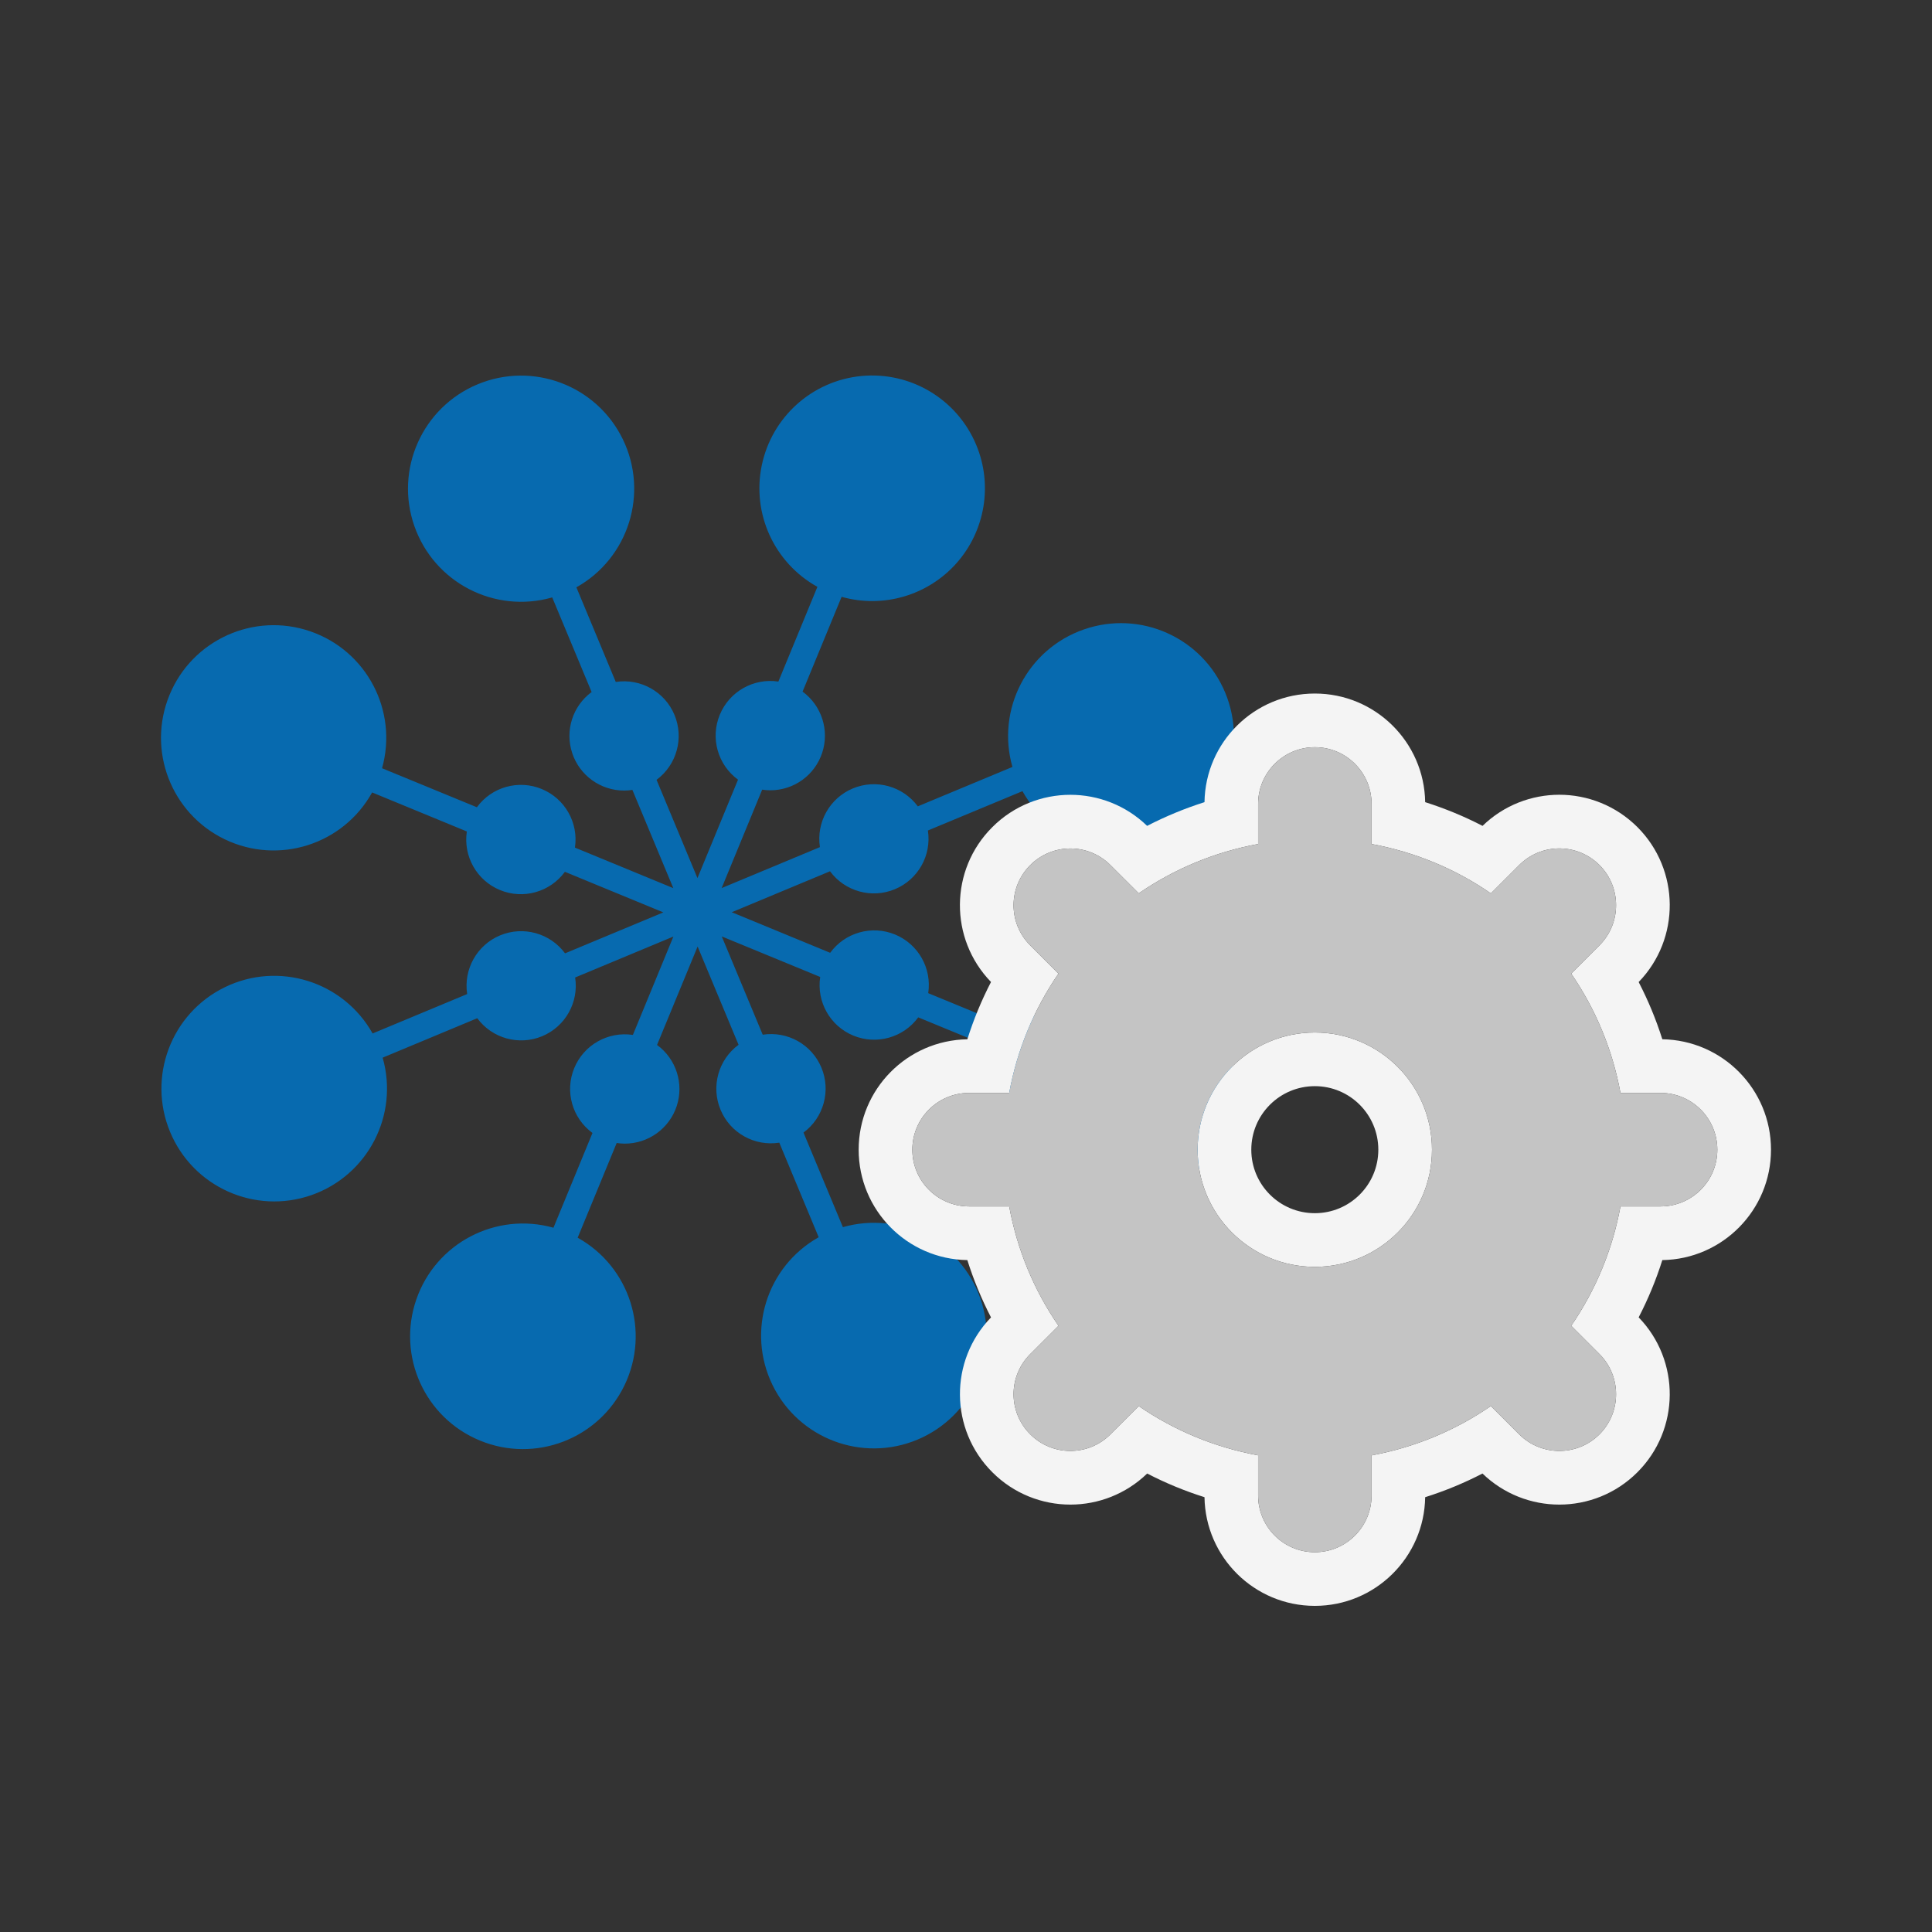 <svg width="36" height="36" viewBox="0 0 36 36" fill="none" xmlns="http://www.w3.org/2000/svg">
<rect x="0" y="0" width="36" height="36" fill="#333333" stroke="none"/>
<path d="M21.698 18.31C20.712 17.906 19.58 18.302 19.061 19.233L17.296 18.506C17.366 18.043 17.111 17.592 16.678 17.413C16.244 17.235 15.746 17.375 15.469 17.754L13.635 16.998L15.466 16.235C15.745 16.611 16.244 16.749 16.675 16.569C17.108 16.389 17.361 15.938 17.29 15.475L19.052 14.742C19.595 15.714 20.803 16.095 21.806 15.608C22.809 15.122 23.258 13.938 22.831 12.909C22.404 11.88 21.248 11.362 20.196 11.729C19.143 12.095 18.56 13.219 18.865 14.291L17.102 15.025C16.824 14.649 16.325 14.511 15.892 14.691C15.46 14.871 15.207 15.322 15.278 15.785L13.447 16.548L14.202 14.714C14.252 14.722 14.303 14.726 14.353 14.726C14.794 14.726 15.184 14.444 15.321 14.025C15.458 13.607 15.31 13.148 14.955 12.887L15.682 11.121C16.458 11.34 17.29 11.095 17.824 10.493C18.358 9.89 18.501 9.034 18.191 8.291C17.837 7.441 16.971 6.92 16.054 7.006C15.137 7.093 14.384 7.766 14.195 8.668C14.006 9.569 14.426 10.488 15.231 10.935L14.504 12.7C14.041 12.631 13.59 12.886 13.412 13.319C13.233 13.752 13.374 14.251 13.752 14.528L12.996 16.362L12.234 14.531C12.61 14.252 12.748 13.753 12.568 13.321C12.388 12.889 11.936 12.636 11.474 12.707L10.74 10.944C11.714 10.399 12.093 9.188 11.605 8.184C11.117 7.181 9.93 6.732 8.9 7.161C7.869 7.59 7.352 8.749 7.721 9.802C8.09 10.856 9.216 11.439 10.29 11.132L11.024 12.895C10.67 13.156 10.524 13.615 10.662 14.032C10.8 14.45 11.191 14.731 11.63 14.731C11.681 14.731 11.733 14.727 11.784 14.719L12.546 16.549L10.713 15.794C10.783 15.331 10.527 14.88 10.094 14.702C9.661 14.523 9.162 14.664 8.886 15.042L7.119 14.315C7.419 13.244 6.833 12.126 5.782 11.764C4.731 11.402 3.58 11.923 3.158 12.951C2.735 13.979 3.188 15.158 4.19 15.64C5.192 16.121 6.395 15.738 6.934 14.766L8.699 15.493C8.629 15.956 8.884 16.407 9.317 16.585C9.75 16.764 10.249 16.623 10.526 16.245L12.36 17.001L10.529 17.764C10.25 17.387 9.751 17.25 9.319 17.429C8.887 17.609 8.634 18.061 8.705 18.523L6.943 19.257C6.398 18.286 5.191 17.908 4.19 18.395C3.189 18.882 2.742 20.066 3.17 21.093C3.598 22.121 4.753 22.636 5.804 22.269C6.854 21.901 7.436 20.778 7.13 19.708L8.893 18.973C9.171 19.35 9.671 19.488 10.103 19.308C10.535 19.128 10.788 18.676 10.717 18.214L12.548 17.451L11.793 19.284C11.329 19.215 10.878 19.47 10.7 19.903C10.521 20.336 10.662 20.835 11.04 21.111L10.313 22.877C9.241 22.576 8.12 23.163 7.757 24.215C7.394 25.267 7.914 26.42 8.944 26.843C9.973 27.267 11.154 26.815 11.637 25.812C12.12 24.809 11.737 23.604 10.764 23.063L11.491 21.298C11.541 21.306 11.591 21.31 11.642 21.31C12.082 21.31 12.473 21.027 12.61 20.609C12.747 20.19 12.599 19.731 12.243 19.471L12.999 17.637L13.762 19.468C13.384 19.746 13.246 20.246 13.426 20.678C13.606 21.111 14.058 21.364 14.521 21.292L15.255 23.054C14.285 23.599 13.907 24.805 14.394 25.806C14.881 26.807 16.064 27.255 17.092 26.827C18.119 26.398 18.634 25.243 18.267 24.193C17.899 23.142 16.776 22.561 15.706 22.866L14.972 21.104C15.348 20.826 15.486 20.326 15.306 19.894C15.126 19.462 14.675 19.209 14.212 19.28L13.449 17.449L15.283 18.204C15.213 18.667 15.468 19.119 15.901 19.297C16.334 19.475 16.833 19.335 17.11 18.957L18.875 19.684C18.57 20.771 19.177 21.905 20.251 22.252C21.325 22.6 22.482 22.037 22.871 20.977C23.26 19.918 22.742 18.74 21.698 18.31H21.698Z" fill="#076AAF"/>
<path fill-rule="evenodd" clip-rule="evenodd" d="M29.804 17.615L29.277 18.142C29.728 18.798 30.046 19.552 30.195 20.365H30.942C31.526 20.365 32 20.839 32 21.423C32 22.007 31.526 22.48 30.942 22.48H30.195C30.046 23.294 29.728 24.047 29.277 24.704L29.804 25.231C30.216 25.644 30.216 26.314 29.804 26.727C29.597 26.933 29.326 27.036 29.056 27.036C28.785 27.036 28.514 26.933 28.308 26.727L27.78 26.199C27.125 26.651 26.371 26.968 25.557 27.119V27.865C25.557 28.449 25.084 28.923 24.5 28.923C23.916 28.923 23.443 28.449 23.443 27.865V27.118C22.629 26.968 21.875 26.651 21.219 26.2L20.692 26.726C20.486 26.933 20.215 27.036 19.945 27.036C19.674 27.036 19.404 26.933 19.197 26.726C18.783 26.313 18.783 25.644 19.197 25.231L19.724 24.704C19.272 24.048 18.954 23.294 18.805 22.48H18.058C17.474 22.48 17 22.007 17 21.423C17 20.839 17.474 20.365 18.058 20.365H18.805C18.954 19.552 19.272 18.798 19.723 18.142L19.197 17.616C18.783 17.203 18.783 16.533 19.197 16.12C19.403 15.914 19.674 15.81 19.945 15.81C20.215 15.81 20.486 15.914 20.692 16.12L21.219 16.646C21.875 16.194 22.629 15.877 23.443 15.727V14.98C23.443 14.396 23.916 13.923 24.5 13.923C25.084 13.923 25.557 14.396 25.557 14.98V15.727C26.371 15.877 27.126 16.194 27.78 16.647L28.308 16.119C28.514 15.913 28.785 15.809 29.056 15.809C29.326 15.809 29.597 15.913 29.804 16.119C30.216 16.532 30.216 17.202 29.804 17.615ZM30.512 15.413C31.306 16.209 31.314 17.494 30.534 18.299C30.71 18.639 30.858 18.995 30.975 19.365C32.096 19.383 33 20.297 33 21.423C33 22.549 32.096 23.463 30.975 23.48C30.858 23.851 30.71 24.207 30.534 24.547C31.314 25.352 31.306 26.638 30.511 27.433C30.109 27.836 29.58 28.036 29.056 28.036C28.541 28.036 28.023 27.843 27.624 27.457C27.284 27.633 26.927 27.781 26.556 27.898C26.539 29.018 25.626 29.923 24.5 29.923C23.374 29.923 22.461 29.018 22.444 27.898C22.073 27.781 21.716 27.633 21.376 27.457C20.978 27.842 20.461 28.036 19.945 28.036C19.419 28.036 18.891 27.834 18.491 27.433C17.694 26.638 17.686 25.353 18.466 24.548C18.29 24.207 18.142 23.851 18.025 23.48C16.904 23.463 16 22.549 16 21.423C16 20.297 16.904 19.383 18.025 19.366C18.142 18.995 18.29 18.638 18.466 18.298C17.686 17.493 17.693 16.208 18.49 15.413C18.891 15.011 19.42 14.81 19.945 14.81C20.461 14.81 20.978 15.004 21.375 15.389C21.716 15.213 22.073 15.065 22.444 14.947C22.461 13.827 23.374 12.923 24.5 12.923C25.626 12.923 26.539 13.827 26.556 14.947C26.927 15.065 27.284 15.212 27.625 15.389C28.023 15.002 28.542 14.809 29.056 14.809C29.58 14.809 30.109 15.01 30.512 15.413ZM27.6 15.413C27.6 15.413 27.6 15.413 27.6 15.413ZM25.683 21.423V21.423C25.683 20.769 25.154 20.239 24.5 20.239C23.846 20.239 23.316 20.769 23.316 21.423C23.316 22.076 23.846 22.606 24.5 22.606C25.154 22.606 25.683 22.076 25.683 21.423ZM26.683 21.423C26.683 20.217 25.706 19.239 24.5 19.239C23.294 19.239 22.316 20.217 22.316 21.423C22.316 22.628 23.294 23.606 24.5 23.606C25.706 23.606 26.683 22.628 26.683 21.423Z" fill="#F4F4F4"/>
<path d="M30.942 20.365H30.195C30.046 19.552 29.728 18.798 29.277 18.142L29.804 17.615C30.216 17.202 30.216 16.532 29.804 16.119C29.597 15.913 29.326 15.809 29.056 15.809C28.785 15.809 28.514 15.913 28.308 16.119L27.78 16.647C27.126 16.194 26.371 15.877 25.557 15.727V14.98C25.557 14.396 25.084 13.923 24.5 13.923C23.916 13.923 23.443 14.396 23.443 14.98V15.727C22.629 15.877 21.875 16.194 21.219 16.646L20.692 16.12C20.486 15.914 20.215 15.81 19.945 15.81C19.674 15.81 19.403 15.914 19.197 16.12C18.783 16.533 18.783 17.203 19.197 17.616L19.723 18.142C19.272 18.798 18.954 19.552 18.805 20.365H18.058C17.474 20.365 17 20.839 17 21.423C17 22.007 17.474 22.48 18.058 22.48H18.805C18.954 23.294 19.272 24.048 19.724 24.704L19.197 25.231C18.783 25.644 18.783 26.313 19.197 26.726C19.404 26.933 19.674 27.036 19.945 27.036C20.215 27.036 20.486 26.933 20.692 26.726L21.219 26.2C21.875 26.651 22.629 26.968 23.443 27.118V27.865C23.443 28.449 23.916 28.923 24.5 28.923C25.084 28.923 25.557 28.449 25.557 27.865V27.119C26.371 26.968 27.125 26.651 27.78 26.199L28.308 26.727C28.514 26.933 28.785 27.036 29.056 27.036C29.326 27.036 29.597 26.933 29.804 26.727C30.216 26.314 30.216 25.644 29.804 25.231L29.277 24.704C29.728 24.047 30.046 23.294 30.195 22.48H30.942C31.526 22.48 32 22.007 32 21.423C32 20.839 31.526 20.365 30.942 20.365ZM24.5 23.606C23.294 23.606 22.316 22.628 22.316 21.423C22.316 20.217 23.294 19.239 24.5 19.239C25.706 19.239 26.683 20.217 26.683 21.423C26.683 22.628 25.706 23.606 24.5 23.606Z" fill="#C4C4C4"/>
</svg>
